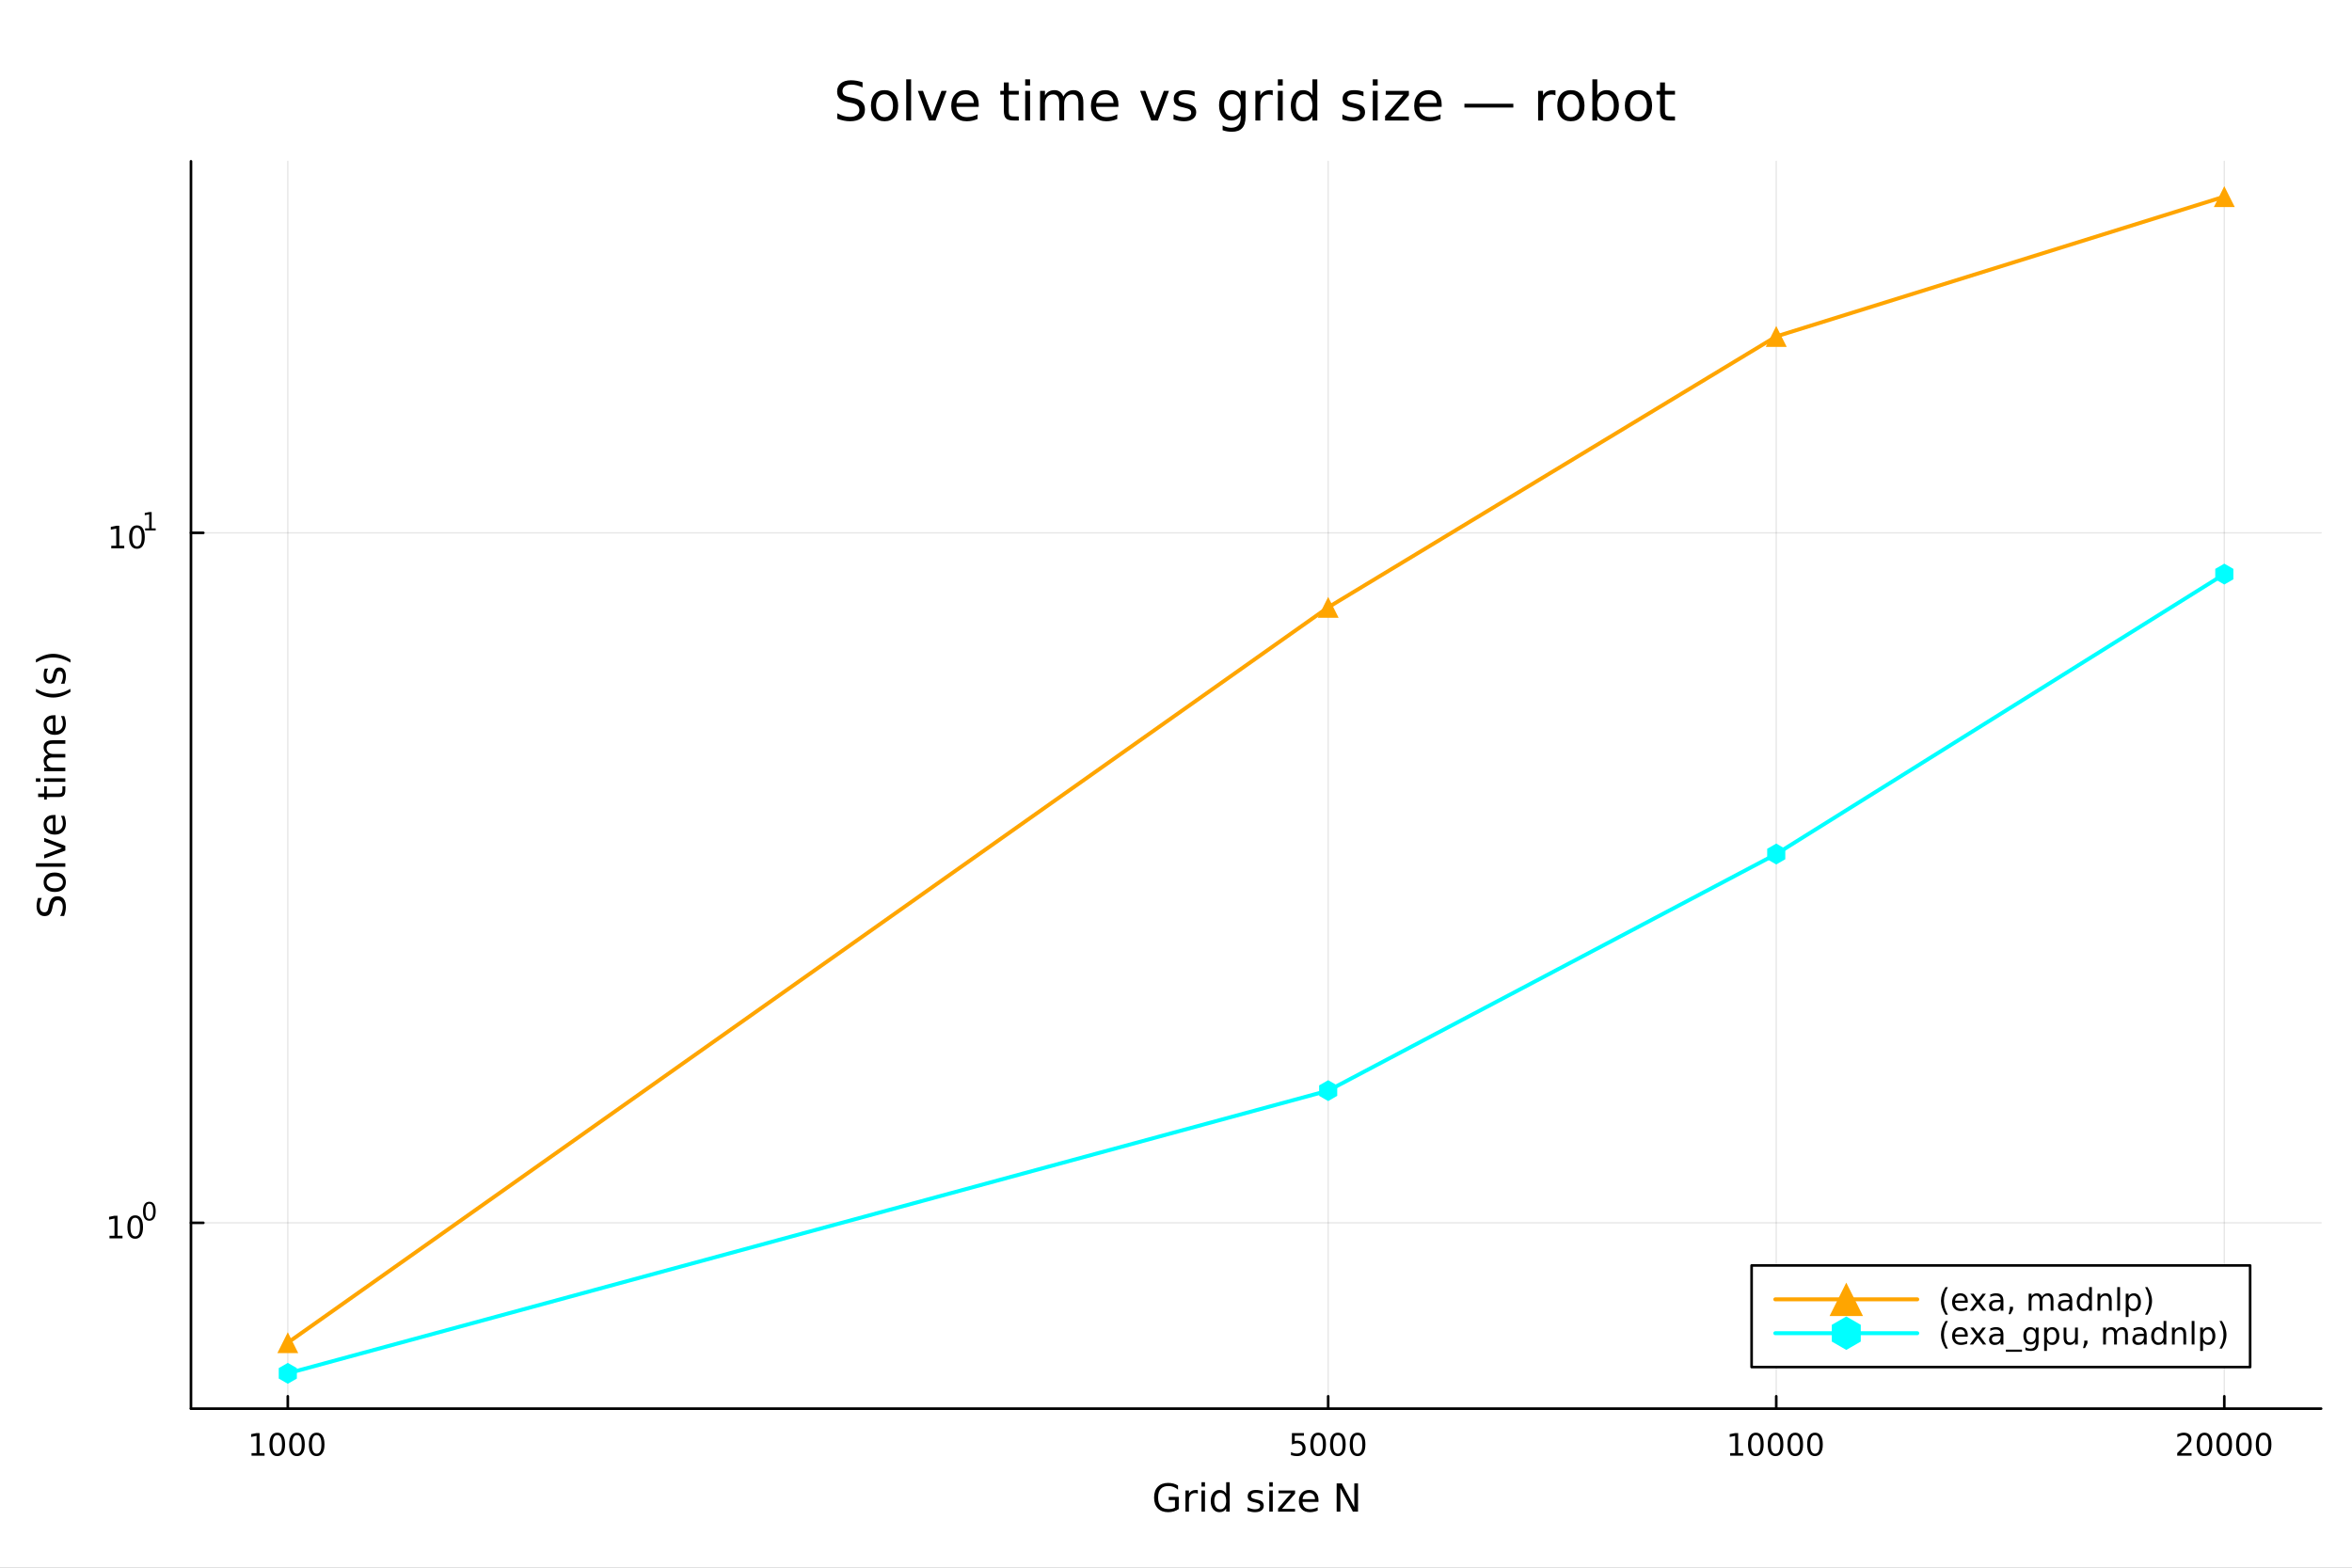 <?xml version="1.0" encoding="utf-8"?>
<svg xmlns="http://www.w3.org/2000/svg" xmlns:xlink="http://www.w3.org/1999/xlink" width="900" height="600" viewBox="0 0 3600 2400">
<rect x="0" y="0" width="3600" height="2400" fill="#808080" stroke="none"/>
<defs>
  <clipPath id="clip600">
    <rect x="0" y="0" width="3600" height="2400"/>
  </clipPath>
</defs>
<path clip-path="url(#clip600)" d="M0 2400 L3600 2400 L3600 0 L0 0  Z" fill="#ffffff" fill-rule="evenodd" fill-opacity="1"/>
<defs>
  <clipPath id="clip601">
    <rect x="322" y="246" width="3232" height="1911"/>
  </clipPath>
</defs>
<path clip-path="url(#clip600)" d="M292.309 2156.51 L3552.76 2156.51 L3552.76 246.944 L292.309 246.944  Z" fill="#ffffff" fill-rule="evenodd" fill-opacity="1"/>
<defs>
  <clipPath id="clip602">
    <rect x="292" y="246" width="3261" height="1911"/>
  </clipPath>
</defs>
<polyline clip-path="url(#clip602)" style="stroke:#000000; stroke-linecap:round; stroke-linejoin:round; stroke-width:2; stroke-opacity:0.1; fill:none" points="440.511,2156.51 440.511,246.944 "/>
<polyline clip-path="url(#clip602)" style="stroke:#000000; stroke-linecap:round; stroke-linejoin:round; stroke-width:2; stroke-opacity:0.1; fill:none" points="2032.92,2156.51 2032.92,246.944 "/>
<polyline clip-path="url(#clip602)" style="stroke:#000000; stroke-linecap:round; stroke-linejoin:round; stroke-width:2; stroke-opacity:0.1; fill:none" points="2718.74,2156.51 2718.74,246.944 "/>
<polyline clip-path="url(#clip602)" style="stroke:#000000; stroke-linecap:round; stroke-linejoin:round; stroke-width:2; stroke-opacity:0.1; fill:none" points="3404.55,2156.51 3404.55,246.944 "/>
<polyline clip-path="url(#clip602)" style="stroke:#000000; stroke-linecap:round; stroke-linejoin:round; stroke-width:2; stroke-opacity:0.1; fill:none" points="292.309,1872.04 3552.76,1872.04 "/>
<polyline clip-path="url(#clip602)" style="stroke:#000000; stroke-linecap:round; stroke-linejoin:round; stroke-width:2; stroke-opacity:0.1; fill:none" points="292.309,815.734 3552.76,815.734 "/>
<polyline clip-path="url(#clip600)" style="stroke:#000000; stroke-linecap:round; stroke-linejoin:round; stroke-width:4; stroke-opacity:1; fill:none" points="292.309,2156.51 3552.76,2156.51 "/>
<polyline clip-path="url(#clip600)" style="stroke:#000000; stroke-linecap:round; stroke-linejoin:round; stroke-width:4; stroke-opacity:1; fill:none" points="440.511,2156.51 440.511,2137.61 "/>
<polyline clip-path="url(#clip600)" style="stroke:#000000; stroke-linecap:round; stroke-linejoin:round; stroke-width:4; stroke-opacity:1; fill:none" points="2032.92,2156.51 2032.92,2137.61 "/>
<polyline clip-path="url(#clip600)" style="stroke:#000000; stroke-linecap:round; stroke-linejoin:round; stroke-width:4; stroke-opacity:1; fill:none" points="2718.74,2156.51 2718.74,2137.61 "/>
<polyline clip-path="url(#clip600)" style="stroke:#000000; stroke-linecap:round; stroke-linejoin:round; stroke-width:4; stroke-opacity:1; fill:none" points="3404.55,2156.51 3404.55,2137.61 "/>
<path clip-path="url(#clip600)" d="M385.037 2224.57 L392.676 2224.57 L392.676 2198.21 L384.366 2199.87 L384.366 2195.61 L392.63 2193.95 L397.306 2193.95 L397.306 2224.57 L404.944 2224.57 L404.944 2228.51 L385.037 2228.51 L385.037 2224.57 Z" fill="#000000" fill-rule="nonzero" fill-opacity="1" /><path clip-path="url(#clip600)" d="M424.389 2197.03 Q420.778 2197.03 418.949 2200.59 Q417.143 2204.13 417.143 2211.26 Q417.143 2218.37 418.949 2221.93 Q420.778 2225.48 424.389 2225.48 Q428.023 2225.48 429.829 2221.93 Q431.657 2218.37 431.657 2211.26 Q431.657 2204.13 429.829 2200.59 Q428.023 2197.03 424.389 2197.03 M424.389 2193.32 Q430.199 2193.32 433.254 2197.93 Q436.333 2202.51 436.333 2211.26 Q436.333 2219.99 433.254 2224.6 Q430.199 2229.18 424.389 2229.18 Q418.579 2229.18 415.5 2224.6 Q412.444 2219.99 412.444 2211.26 Q412.444 2202.51 415.5 2197.93 Q418.579 2193.32 424.389 2193.32 Z" fill="#000000" fill-rule="nonzero" fill-opacity="1" /><path clip-path="url(#clip600)" d="M454.551 2197.03 Q450.94 2197.03 449.111 2200.59 Q447.305 2204.13 447.305 2211.26 Q447.305 2218.37 449.111 2221.93 Q450.94 2225.48 454.551 2225.48 Q458.185 2225.48 459.99 2221.93 Q461.819 2218.37 461.819 2211.26 Q461.819 2204.13 459.99 2200.59 Q458.185 2197.03 454.551 2197.03 M454.551 2193.32 Q460.361 2193.32 463.416 2197.93 Q466.495 2202.51 466.495 2211.26 Q466.495 2219.99 463.416 2224.6 Q460.361 2229.18 454.551 2229.18 Q448.74 2229.18 445.662 2224.6 Q442.606 2219.99 442.606 2211.26 Q442.606 2202.51 445.662 2197.93 Q448.74 2193.32 454.551 2193.32 Z" fill="#000000" fill-rule="nonzero" fill-opacity="1" /><path clip-path="url(#clip600)" d="M484.712 2197.03 Q481.101 2197.03 479.273 2200.59 Q477.467 2204.13 477.467 2211.26 Q477.467 2218.37 479.273 2221.93 Q481.101 2225.48 484.712 2225.48 Q488.347 2225.48 490.152 2221.93 Q491.981 2218.37 491.981 2211.26 Q491.981 2204.13 490.152 2200.59 Q488.347 2197.03 484.712 2197.03 M484.712 2193.32 Q490.523 2193.32 493.578 2197.93 Q496.657 2202.51 496.657 2211.26 Q496.657 2219.99 493.578 2224.6 Q490.523 2229.18 484.712 2229.18 Q478.902 2229.18 475.824 2224.6 Q472.768 2219.99 472.768 2211.26 Q472.768 2202.51 475.824 2197.93 Q478.902 2193.32 484.712 2193.32 Z" fill="#000000" fill-rule="nonzero" fill-opacity="1" /><path clip-path="url(#clip600)" d="M1977.46 2193.95 L1995.82 2193.95 L1995.82 2197.88 L1981.74 2197.88 L1981.74 2206.36 Q1982.76 2206.01 1983.78 2205.85 Q1984.8 2205.66 1985.82 2205.66 Q1991.6 2205.66 1994.98 2208.83 Q1998.36 2212 1998.36 2217.42 Q1998.36 2223 1994.89 2226.1 Q1991.42 2229.18 1985.1 2229.18 Q1982.92 2229.18 1980.66 2228.81 Q1978.41 2228.44 1976 2227.7 L1976 2223 Q1978.09 2224.13 1980.31 2224.69 Q1982.53 2225.24 1985.01 2225.24 Q1989.01 2225.24 1991.35 2223.14 Q1993.69 2221.03 1993.69 2217.42 Q1993.69 2213.81 1991.35 2211.7 Q1989.01 2209.6 1985.01 2209.6 Q1983.13 2209.6 1981.26 2210.01 Q1979.41 2210.43 1977.46 2211.31 L1977.46 2193.95 Z" fill="#000000" fill-rule="nonzero" fill-opacity="1" /><path clip-path="url(#clip600)" d="M2017.58 2197.03 Q2013.97 2197.03 2012.14 2200.59 Q2010.33 2204.13 2010.33 2211.26 Q2010.33 2218.37 2012.14 2221.93 Q2013.97 2225.48 2017.58 2225.48 Q2021.21 2225.48 2023.02 2221.93 Q2024.85 2218.37 2024.85 2211.26 Q2024.85 2204.13 2023.02 2200.59 Q2021.21 2197.03 2017.58 2197.03 M2017.58 2193.32 Q2023.39 2193.32 2026.44 2197.93 Q2029.52 2202.51 2029.52 2211.26 Q2029.52 2219.99 2026.44 2224.6 Q2023.39 2229.18 2017.58 2229.18 Q2011.77 2229.18 2008.69 2224.6 Q2005.63 2219.99 2005.63 2211.26 Q2005.63 2202.51 2008.69 2197.93 Q2011.77 2193.32 2017.58 2193.32 Z" fill="#000000" fill-rule="nonzero" fill-opacity="1" /><path clip-path="url(#clip600)" d="M2047.74 2197.03 Q2044.13 2197.03 2042.3 2200.59 Q2040.49 2204.13 2040.49 2211.26 Q2040.49 2218.37 2042.3 2221.93 Q2044.13 2225.48 2047.74 2225.48 Q2051.37 2225.48 2053.18 2221.93 Q2055.01 2218.37 2055.01 2211.26 Q2055.01 2204.13 2053.18 2200.59 Q2051.37 2197.03 2047.74 2197.03 M2047.74 2193.32 Q2053.55 2193.32 2056.6 2197.93 Q2059.68 2202.51 2059.68 2211.26 Q2059.68 2219.99 2056.6 2224.6 Q2053.55 2229.18 2047.74 2229.18 Q2041.93 2229.18 2038.85 2224.6 Q2035.79 2219.99 2035.79 2211.26 Q2035.79 2202.51 2038.85 2197.93 Q2041.93 2193.32 2047.74 2193.32 Z" fill="#000000" fill-rule="nonzero" fill-opacity="1" /><path clip-path="url(#clip600)" d="M2077.9 2197.03 Q2074.29 2197.03 2072.46 2200.59 Q2070.66 2204.13 2070.66 2211.26 Q2070.66 2218.37 2072.46 2221.93 Q2074.29 2225.48 2077.9 2225.48 Q2081.53 2225.48 2083.34 2221.93 Q2085.17 2218.37 2085.17 2211.26 Q2085.17 2204.13 2083.34 2200.59 Q2081.53 2197.03 2077.9 2197.03 M2077.9 2193.32 Q2083.71 2193.32 2086.77 2197.93 Q2089.85 2202.51 2089.85 2211.26 Q2089.85 2219.99 2086.77 2224.6 Q2083.71 2229.18 2077.9 2229.18 Q2072.09 2229.18 2069.01 2224.6 Q2065.96 2219.99 2065.96 2211.26 Q2065.96 2202.51 2069.01 2197.93 Q2072.09 2193.32 2077.9 2193.32 Z" fill="#000000" fill-rule="nonzero" fill-opacity="1" /><path clip-path="url(#clip600)" d="M2648.18 2224.57 L2655.82 2224.57 L2655.82 2198.21 L2647.51 2199.87 L2647.51 2195.61 L2655.78 2193.95 L2660.45 2193.95 L2660.45 2224.57 L2668.09 2224.57 L2668.09 2228.51 L2648.18 2228.51 L2648.18 2224.57 Z" fill="#000000" fill-rule="nonzero" fill-opacity="1" /><path clip-path="url(#clip600)" d="M2687.54 2197.03 Q2683.92 2197.03 2682.1 2200.59 Q2680.29 2204.13 2680.29 2211.26 Q2680.29 2218.37 2682.1 2221.93 Q2683.92 2225.48 2687.54 2225.48 Q2691.17 2225.48 2692.98 2221.93 Q2694.8 2218.37 2694.8 2211.26 Q2694.8 2204.13 2692.98 2200.59 Q2691.17 2197.03 2687.54 2197.03 M2687.54 2193.32 Q2693.35 2193.32 2696.4 2197.93 Q2699.48 2202.51 2699.48 2211.26 Q2699.48 2219.99 2696.4 2224.6 Q2693.35 2229.18 2687.54 2229.18 Q2681.73 2229.18 2678.65 2224.6 Q2675.59 2219.99 2675.59 2211.26 Q2675.59 2202.51 2678.65 2197.93 Q2681.73 2193.32 2687.54 2193.32 Z" fill="#000000" fill-rule="nonzero" fill-opacity="1" /><path clip-path="url(#clip600)" d="M2717.7 2197.03 Q2714.09 2197.03 2712.26 2200.59 Q2710.45 2204.13 2710.45 2211.26 Q2710.45 2218.37 2712.26 2221.93 Q2714.09 2225.48 2717.7 2225.48 Q2721.33 2225.48 2723.14 2221.93 Q2724.97 2218.37 2724.97 2211.26 Q2724.97 2204.13 2723.14 2200.59 Q2721.33 2197.03 2717.7 2197.03 M2717.7 2193.32 Q2723.51 2193.32 2726.56 2197.93 Q2729.64 2202.51 2729.64 2211.26 Q2729.64 2219.99 2726.56 2224.6 Q2723.51 2229.18 2717.7 2229.18 Q2711.89 2229.18 2708.81 2224.6 Q2705.75 2219.99 2705.75 2211.26 Q2705.75 2202.51 2708.81 2197.93 Q2711.89 2193.32 2717.7 2193.32 Z" fill="#000000" fill-rule="nonzero" fill-opacity="1" /><path clip-path="url(#clip600)" d="M2747.86 2197.03 Q2744.25 2197.03 2742.42 2200.59 Q2740.61 2204.13 2740.61 2211.26 Q2740.61 2218.37 2742.42 2221.93 Q2744.25 2225.48 2747.86 2225.48 Q2751.49 2225.48 2753.3 2221.93 Q2755.13 2218.37 2755.13 2211.26 Q2755.13 2204.13 2753.3 2200.59 Q2751.49 2197.03 2747.86 2197.03 M2747.86 2193.32 Q2753.67 2193.32 2756.72 2197.93 Q2759.8 2202.51 2759.8 2211.26 Q2759.8 2219.99 2756.72 2224.6 Q2753.67 2229.18 2747.86 2229.18 Q2742.05 2229.18 2738.97 2224.6 Q2735.91 2219.99 2735.91 2211.26 Q2735.91 2202.51 2738.97 2197.93 Q2742.05 2193.32 2747.86 2193.32 Z" fill="#000000" fill-rule="nonzero" fill-opacity="1" /><path clip-path="url(#clip600)" d="M2778.02 2197.03 Q2774.41 2197.03 2772.58 2200.59 Q2770.78 2204.13 2770.78 2211.26 Q2770.78 2218.37 2772.58 2221.93 Q2774.41 2225.48 2778.02 2225.48 Q2781.66 2225.48 2783.46 2221.93 Q2785.29 2218.37 2785.29 2211.26 Q2785.29 2204.13 2783.46 2200.59 Q2781.66 2197.03 2778.02 2197.03 M2778.02 2193.32 Q2783.83 2193.32 2786.89 2197.93 Q2789.97 2202.51 2789.97 2211.26 Q2789.97 2219.99 2786.89 2224.6 Q2783.83 2229.18 2778.02 2229.18 Q2772.21 2229.18 2769.13 2224.6 Q2766.08 2219.99 2766.08 2211.26 Q2766.08 2202.51 2769.13 2197.93 Q2772.21 2193.32 2778.02 2193.32 Z" fill="#000000" fill-rule="nonzero" fill-opacity="1" /><path clip-path="url(#clip600)" d="M3338.08 2224.57 L3354.4 2224.57 L3354.4 2228.51 L3332.46 2228.51 L3332.46 2224.57 Q3335.12 2221.82 3339.7 2217.19 Q3344.31 2212.54 3345.49 2211.19 Q3347.74 2208.67 3348.62 2206.93 Q3349.52 2205.17 3349.52 2203.48 Q3349.52 2200.73 3347.57 2198.99 Q3345.65 2197.26 3342.55 2197.26 Q3340.35 2197.26 3337.9 2198.02 Q3335.47 2198.79 3332.69 2200.34 L3332.69 2195.61 Q3335.51 2194.48 3337.97 2193.9 Q3340.42 2193.32 3342.46 2193.32 Q3347.83 2193.32 3351.02 2196.01 Q3354.22 2198.69 3354.22 2203.18 Q3354.22 2205.31 3353.41 2207.23 Q3352.62 2209.13 3350.51 2211.73 Q3349.94 2212.4 3346.83 2215.61 Q3343.73 2218.81 3338.08 2224.57 Z" fill="#000000" fill-rule="nonzero" fill-opacity="1" /><path clip-path="url(#clip600)" d="M3374.22 2197.03 Q3370.61 2197.03 3368.78 2200.59 Q3366.97 2204.13 3366.97 2211.26 Q3366.97 2218.37 3368.78 2221.93 Q3370.61 2225.48 3374.22 2225.48 Q3377.85 2225.48 3379.66 2221.93 Q3381.49 2218.37 3381.49 2211.26 Q3381.49 2204.13 3379.66 2200.59 Q3377.85 2197.03 3374.22 2197.03 M3374.22 2193.32 Q3380.03 2193.32 3383.08 2197.93 Q3386.16 2202.51 3386.16 2211.26 Q3386.16 2219.99 3383.08 2224.6 Q3380.03 2229.18 3374.22 2229.18 Q3368.41 2229.18 3365.33 2224.6 Q3362.27 2219.99 3362.27 2211.26 Q3362.27 2202.51 3365.33 2197.93 Q3368.41 2193.32 3374.22 2193.32 Z" fill="#000000" fill-rule="nonzero" fill-opacity="1" /><path clip-path="url(#clip600)" d="M3404.38 2197.03 Q3400.77 2197.03 3398.94 2200.59 Q3397.13 2204.13 3397.13 2211.26 Q3397.13 2218.37 3398.94 2221.93 Q3400.77 2225.48 3404.38 2225.48 Q3408.01 2225.48 3409.82 2221.93 Q3411.65 2218.37 3411.65 2211.26 Q3411.65 2204.13 3409.82 2200.59 Q3408.01 2197.03 3404.38 2197.03 M3404.38 2193.32 Q3410.19 2193.32 3413.25 2197.93 Q3416.32 2202.51 3416.32 2211.26 Q3416.32 2219.99 3413.25 2224.6 Q3410.19 2229.18 3404.38 2229.18 Q3398.57 2229.18 3395.49 2224.6 Q3392.44 2219.99 3392.44 2211.26 Q3392.44 2202.51 3395.49 2197.93 Q3398.57 2193.32 3404.38 2193.32 Z" fill="#000000" fill-rule="nonzero" fill-opacity="1" /><path clip-path="url(#clip600)" d="M3434.54 2197.03 Q3430.93 2197.03 3429.1 2200.59 Q3427.3 2204.13 3427.3 2211.26 Q3427.3 2218.37 3429.1 2221.93 Q3430.93 2225.48 3434.54 2225.48 Q3438.18 2225.48 3439.98 2221.93 Q3441.81 2218.37 3441.81 2211.26 Q3441.81 2204.13 3439.98 2200.59 Q3438.18 2197.03 3434.54 2197.03 M3434.54 2193.32 Q3440.35 2193.32 3443.41 2197.93 Q3446.49 2202.51 3446.49 2211.26 Q3446.49 2219.99 3443.41 2224.6 Q3440.35 2229.18 3434.54 2229.18 Q3428.73 2229.18 3425.65 2224.6 Q3422.6 2219.99 3422.6 2211.26 Q3422.6 2202.51 3425.65 2197.93 Q3428.73 2193.32 3434.54 2193.32 Z" fill="#000000" fill-rule="nonzero" fill-opacity="1" /><path clip-path="url(#clip600)" d="M3464.7 2197.03 Q3461.09 2197.03 3459.26 2200.59 Q3457.46 2204.13 3457.46 2211.26 Q3457.46 2218.37 3459.26 2221.93 Q3461.09 2225.48 3464.7 2225.48 Q3468.34 2225.48 3470.14 2221.93 Q3471.97 2218.37 3471.97 2211.26 Q3471.97 2204.13 3470.14 2200.59 Q3468.34 2197.03 3464.7 2197.03 M3464.7 2193.32 Q3470.51 2193.32 3473.57 2197.93 Q3476.65 2202.51 3476.65 2211.26 Q3476.65 2219.99 3473.57 2224.6 Q3470.51 2229.18 3464.7 2229.18 Q3458.89 2229.18 3455.82 2224.6 Q3452.76 2219.99 3452.76 2211.26 Q3452.76 2202.51 3455.82 2197.93 Q3458.89 2193.32 3464.7 2193.32 Z" fill="#000000" fill-rule="nonzero" fill-opacity="1" /><path clip-path="url(#clip600)" d="M1798.42 2308.02 L1798.42 2296.42 L1788.87 2296.42 L1788.87 2291.62 L1804.2 2291.62 L1804.2 2310.17 Q1800.82 2312.57 1796.74 2313.81 Q1792.66 2315.03 1788.03 2315.03 Q1777.9 2315.03 1772.17 2309.12 Q1766.47 2303.19 1766.47 2292.63 Q1766.47 2282.04 1772.17 2276.14 Q1777.9 2270.21 1788.03 2270.21 Q1792.25 2270.21 1796.04 2271.25 Q1799.86 2272.29 1803.07 2274.32 L1803.07 2280.54 Q1799.83 2277.79 1796.19 2276.4 Q1792.54 2275.01 1788.52 2275.01 Q1780.59 2275.01 1776.6 2279.44 Q1772.63 2283.86 1772.63 2292.63 Q1772.63 2301.37 1776.6 2305.8 Q1780.59 2310.22 1788.52 2310.22 Q1791.62 2310.22 1794.05 2309.7 Q1796.48 2309.15 1798.42 2308.02 Z" fill="#000000" fill-rule="nonzero" fill-opacity="1" /><path clip-path="url(#clip600)" d="M1833.43 2286.76 Q1832.53 2286.24 1831.46 2286 Q1830.42 2285.74 1829.14 2285.74 Q1824.63 2285.74 1822.2 2288.7 Q1819.8 2291.62 1819.8 2297.12 L1819.8 2314.19 L1814.45 2314.19 L1814.45 2281.78 L1819.8 2281.78 L1819.8 2286.82 Q1821.48 2283.86 1824.17 2282.45 Q1826.86 2281 1830.71 2281 Q1831.26 2281 1831.92 2281.09 Q1832.59 2281.14 1833.4 2281.29 L1833.43 2286.76 Z" fill="#000000" fill-rule="nonzero" fill-opacity="1" /><path clip-path="url(#clip600)" d="M1839.01 2281.78 L1844.34 2281.78 L1844.34 2314.19 L1839.01 2314.19 L1839.01 2281.78 M1839.01 2269.16 L1844.34 2269.16 L1844.34 2275.91 L1839.01 2275.91 L1839.01 2269.16 Z" fill="#000000" fill-rule="nonzero" fill-opacity="1" /><path clip-path="url(#clip600)" d="M1876.8 2286.7 L1876.8 2269.16 L1882.12 2269.16 L1882.12 2314.19 L1876.8 2314.19 L1876.8 2309.33 Q1875.12 2312.22 1872.55 2313.64 Q1870 2315.03 1866.41 2315.03 Q1860.54 2315.03 1856.84 2310.34 Q1853.16 2305.65 1853.16 2298.01 Q1853.16 2290.37 1856.84 2285.69 Q1860.54 2281 1866.41 2281 Q1870 2281 1872.55 2282.42 Q1875.12 2283.81 1876.8 2286.7 M1858.66 2298.01 Q1858.66 2303.89 1861.06 2307.24 Q1863.49 2310.57 1867.72 2310.57 Q1871.94 2310.57 1874.37 2307.24 Q1876.8 2303.89 1876.8 2298.01 Q1876.8 2292.14 1874.37 2288.81 Q1871.94 2285.46 1867.72 2285.46 Q1863.49 2285.46 1861.06 2288.81 Q1858.66 2292.14 1858.66 2298.01 Z" fill="#000000" fill-rule="nonzero" fill-opacity="1" /><path clip-path="url(#clip600)" d="M1932.59 2282.74 L1932.59 2287.77 Q1930.33 2286.61 1927.9 2286.03 Q1925.47 2285.46 1922.87 2285.46 Q1918.9 2285.46 1916.9 2286.67 Q1914.94 2287.89 1914.94 2290.32 Q1914.94 2292.17 1916.35 2293.24 Q1917.77 2294.28 1922.06 2295.24 L1923.88 2295.64 Q1929.55 2296.86 1931.92 2299.08 Q1934.32 2301.28 1934.32 2305.25 Q1934.32 2309.76 1930.74 2312.39 Q1927.18 2315.03 1920.93 2315.03 Q1918.32 2315.03 1915.49 2314.51 Q1912.68 2314.01 1909.56 2313 L1909.56 2307.5 Q1912.51 2309.04 1915.37 2309.82 Q1918.24 2310.57 1921.04 2310.57 Q1924.8 2310.57 1926.83 2309.3 Q1928.85 2308 1928.85 2305.65 Q1928.85 2303.48 1927.38 2302.32 Q1925.93 2301.17 1920.98 2300.1 L1919.13 2299.66 Q1914.18 2298.62 1911.99 2296.48 Q1909.79 2294.31 1909.79 2290.55 Q1909.79 2285.98 1913.03 2283.49 Q1916.27 2281 1922.23 2281 Q1925.18 2281 1927.78 2281.43 Q1930.39 2281.87 1932.59 2282.74 Z" fill="#000000" fill-rule="nonzero" fill-opacity="1" /><path clip-path="url(#clip600)" d="M1942.8 2281.78 L1948.13 2281.78 L1948.13 2314.19 L1942.8 2314.19 L1942.8 2281.78 M1942.8 2269.16 L1948.13 2269.16 L1948.13 2275.91 L1942.8 2275.91 L1942.8 2269.16 Z" fill="#000000" fill-rule="nonzero" fill-opacity="1" /><path clip-path="url(#clip600)" d="M1956.95 2281.78 L1982.24 2281.78 L1982.24 2286.64 L1962.22 2309.93 L1982.24 2309.93 L1982.24 2314.19 L1956.23 2314.19 L1956.23 2309.33 L1976.25 2286.03 L1956.95 2286.03 L1956.95 2281.78 Z" fill="#000000" fill-rule="nonzero" fill-opacity="1" /><path clip-path="url(#clip600)" d="M2018.09 2296.65 L2018.09 2299.26 L1993.61 2299.26 Q1993.96 2304.75 1996.91 2307.65 Q1999.89 2310.51 2005.19 2310.51 Q2008.25 2310.51 2011.12 2309.76 Q2014.01 2309.01 2016.85 2307.5 L2016.85 2312.54 Q2013.98 2313.75 2010.97 2314.39 Q2007.96 2315.03 2004.87 2315.03 Q1997.11 2315.03 1992.57 2310.51 Q1988.06 2306 1988.06 2298.3 Q1988.06 2290.35 1992.34 2285.69 Q1996.65 2281 2003.94 2281 Q2010.48 2281 2014.27 2285.22 Q2018.09 2289.42 2018.09 2296.65 M2012.77 2295.09 Q2012.71 2290.72 2010.31 2288.12 Q2007.93 2285.51 2004 2285.51 Q1999.54 2285.51 1996.85 2288.03 Q1994.19 2290.55 1993.79 2295.12 L2012.77 2295.09 Z" fill="#000000" fill-rule="nonzero" fill-opacity="1" /><path clip-path="url(#clip600)" d="M2045.9 2270.99 L2053.77 2270.99 L2072.92 2307.13 L2072.92 2270.99 L2078.59 2270.99 L2078.59 2314.19 L2070.72 2314.19 L2051.57 2278.05 L2051.57 2314.19 L2045.9 2314.19 L2045.9 2270.99 Z" fill="#000000" fill-rule="nonzero" fill-opacity="1" /><polyline clip-path="url(#clip600)" style="stroke:#000000; stroke-linecap:round; stroke-linejoin:round; stroke-width:4; stroke-opacity:1; fill:none" points="292.309,2156.51 292.309,246.944 "/>
<polyline clip-path="url(#clip600)" style="stroke:#000000; stroke-linecap:round; stroke-linejoin:round; stroke-width:4; stroke-opacity:1; fill:none" points="292.309,1872.04 311.207,1872.04 "/>
<polyline clip-path="url(#clip600)" style="stroke:#000000; stroke-linecap:round; stroke-linejoin:round; stroke-width:4; stroke-opacity:1; fill:none" points="292.309,815.734 311.207,815.734 "/>
<path clip-path="url(#clip600)" d="M167.604 1891.83 L175.242 1891.83 L175.242 1865.47 L166.932 1867.14 L166.932 1862.88 L175.196 1861.21 L179.872 1861.21 L179.872 1891.83 L187.511 1891.83 L187.511 1895.77 L167.604 1895.77 L167.604 1891.83 Z" fill="#000000" fill-rule="nonzero" fill-opacity="1" /><path clip-path="url(#clip600)" d="M206.955 1864.29 Q203.344 1864.29 201.515 1867.85 Q199.71 1871.39 199.71 1878.52 Q199.71 1885.63 201.515 1889.2 Q203.344 1892.74 206.955 1892.74 Q210.589 1892.74 212.395 1889.2 Q214.224 1885.63 214.224 1878.52 Q214.224 1871.39 212.395 1867.85 Q210.589 1864.29 206.955 1864.29 M206.955 1860.58 Q212.765 1860.58 215.821 1865.19 Q218.9 1869.77 218.9 1878.52 Q218.9 1887.25 215.821 1891.86 Q212.765 1896.44 206.955 1896.44 Q201.145 1896.44 198.066 1891.86 Q195.011 1887.25 195.011 1878.52 Q195.011 1869.77 198.066 1865.19 Q201.145 1860.58 206.955 1860.58 Z" fill="#000000" fill-rule="nonzero" fill-opacity="1" /><path clip-path="url(#clip600)" d="M228.604 1842.78 Q225.67 1842.78 224.185 1845.68 Q222.718 1848.55 222.718 1854.35 Q222.718 1860.12 224.185 1863.02 Q225.67 1865.9 228.604 1865.9 Q231.557 1865.9 233.024 1863.02 Q234.51 1860.12 234.51 1854.35 Q234.51 1848.55 233.024 1845.68 Q231.557 1842.78 228.604 1842.78 M228.604 1839.77 Q233.325 1839.77 235.808 1843.51 Q238.309 1847.24 238.309 1854.35 Q238.309 1861.44 235.808 1865.18 Q233.325 1868.9 228.604 1868.9 Q223.884 1868.9 221.382 1865.18 Q218.9 1861.44 218.9 1854.35 Q218.9 1847.24 221.382 1843.51 Q223.884 1839.77 228.604 1839.77 Z" fill="#000000" fill-rule="nonzero" fill-opacity="1" /><path clip-path="url(#clip600)" d="M170.293 835.527 L177.932 835.527 L177.932 809.161 L169.622 810.828 L169.622 806.569 L177.886 804.902 L182.562 804.902 L182.562 835.527 L190.2 835.527 L190.2 839.462 L170.293 839.462 L170.293 835.527 Z" fill="#000000" fill-rule="nonzero" fill-opacity="1" /><path clip-path="url(#clip600)" d="M209.645 807.981 Q206.034 807.981 204.205 811.545 Q202.399 815.087 202.399 822.217 Q202.399 829.323 204.205 832.888 Q206.034 836.43 209.645 836.43 Q213.279 836.43 215.085 832.888 Q216.913 829.323 216.913 822.217 Q216.913 815.087 215.085 811.545 Q213.279 807.981 209.645 807.981 M209.645 804.277 Q215.455 804.277 218.51 808.883 Q221.589 813.467 221.589 822.217 Q221.589 830.944 218.51 835.55 Q215.455 840.133 209.645 840.133 Q203.835 840.133 200.756 835.55 Q197.7 830.944 197.7 822.217 Q197.7 813.467 200.756 808.883 Q203.835 804.277 209.645 804.277 Z" fill="#000000" fill-rule="nonzero" fill-opacity="1" /><path clip-path="url(#clip600)" d="M222.135 808.854 L228.341 808.854 L228.341 787.432 L221.589 788.786 L221.589 785.326 L228.303 783.972 L232.103 783.972 L232.103 808.854 L238.309 808.854 L238.309 812.052 L222.135 812.052 L222.135 808.854 Z" fill="#000000" fill-rule="nonzero" fill-opacity="1" /><path clip-path="url(#clip600)" d="M58.19 1374.69 L63.89 1374.69 Q62.299 1378.01 61.518 1380.96 Q60.736 1383.92 60.736 1386.66 Q60.736 1391.44 62.588 1394.04 Q64.44 1396.62 67.854 1396.62 Q70.719 1396.62 72.195 1394.91 Q73.641 1393.17 74.538 1388.37 L75.262 1384.84 Q76.506 1378.3 79.66 1375.21 Q82.785 1372.08 88.051 1372.08 Q94.33 1372.08 97.571 1376.31 Q100.811 1380.5 100.811 1388.63 Q100.811 1391.7 100.117 1395.17 Q99.422 1398.61 98.063 1402.32 L92.044 1402.32 Q94.041 1398.76 95.053 1395.34 Q96.066 1391.93 96.066 1388.63 Q96.066 1383.63 94.099 1380.91 Q92.131 1378.19 88.485 1378.19 Q85.302 1378.19 83.508 1380.15 Q81.714 1382.09 80.817 1386.55 L80.123 1390.11 Q78.821 1396.65 76.043 1399.57 Q73.265 1402.49 68.317 1402.49 Q62.588 1402.49 59.29 1398.47 Q55.991 1394.42 55.991 1387.33 Q55.991 1384.29 56.541 1381.14 Q57.091 1377.98 58.19 1374.69 Z" fill="#000000" fill-rule="nonzero" fill-opacity="1" /><path clip-path="url(#clip600)" d="M71.298 1350.64 Q71.298 1354.92 74.654 1357.41 Q77.982 1359.9 83.798 1359.9 Q89.614 1359.9 92.97 1357.44 Q96.297 1354.95 96.297 1350.64 Q96.297 1346.39 92.941 1343.9 Q89.585 1341.41 83.798 1341.41 Q78.04 1341.41 74.683 1343.9 Q71.298 1346.39 71.298 1350.64 M66.784 1350.64 Q66.784 1343.7 71.298 1339.73 Q75.811 1335.77 83.798 1335.77 Q91.755 1335.77 96.297 1339.73 Q100.811 1343.7 100.811 1350.64 Q100.811 1357.61 96.297 1361.58 Q91.755 1365.51 83.798 1365.51 Q75.811 1365.51 71.298 1361.58 Q66.784 1357.61 66.784 1350.64 Z" fill="#000000" fill-rule="nonzero" fill-opacity="1" /><path clip-path="url(#clip600)" d="M54.949 1326.94 L54.949 1321.62 L99.972 1321.62 L99.972 1326.94 L54.949 1326.94 Z" fill="#000000" fill-rule="nonzero" fill-opacity="1" /><path clip-path="url(#clip600)" d="M67.565 1314.3 L67.565 1308.66 L94.764 1298.53 L67.565 1288.4 L67.565 1282.76 L99.972 1294.91 L99.972 1302.15 L67.565 1314.3 Z" fill="#000000" fill-rule="nonzero" fill-opacity="1" /><path clip-path="url(#clip600)" d="M82.438 1247.69 L85.042 1247.69 L85.042 1272.17 Q90.54 1271.82 93.433 1268.87 Q96.297 1265.89 96.297 1260.59 Q96.297 1257.53 95.545 1254.66 Q94.793 1251.77 93.288 1248.93 L98.323 1248.93 Q99.538 1251.8 100.175 1254.81 Q100.811 1257.82 100.811 1260.91 Q100.811 1268.67 96.297 1273.21 Q91.784 1277.72 84.087 1277.72 Q76.13 1277.72 71.471 1273.44 Q66.784 1269.13 66.784 1261.84 Q66.784 1255.3 71.008 1251.51 Q75.204 1247.69 82.438 1247.69 M80.875 1253.01 Q76.506 1253.07 73.902 1255.47 Q71.298 1257.85 71.298 1261.78 Q71.298 1266.24 73.815 1268.93 Q76.332 1271.59 80.904 1271.99 L80.875 1253.01 Z" fill="#000000" fill-rule="nonzero" fill-opacity="1" /><path clip-path="url(#clip600)" d="M58.364 1214.85 L67.565 1214.85 L67.565 1203.88 L71.703 1203.88 L71.703 1214.85 L89.295 1214.85 Q93.259 1214.85 94.388 1213.78 Q95.516 1212.68 95.516 1209.35 L95.516 1203.88 L99.972 1203.88 L99.972 1209.35 Q99.972 1215.51 97.686 1217.86 Q95.372 1220.2 89.295 1220.2 L71.703 1220.2 L71.703 1224.11 L67.565 1224.11 L67.565 1220.2 L58.364 1220.2 L58.364 1214.85 Z" fill="#000000" fill-rule="nonzero" fill-opacity="1" /><path clip-path="url(#clip600)" d="M67.565 1196.88 L67.565 1191.56 L99.972 1191.56 L99.972 1196.88 L67.565 1196.88 M54.949 1196.88 L54.949 1191.56 L61.691 1191.56 L61.691 1196.88 L54.949 1196.88 Z" fill="#000000" fill-rule="nonzero" fill-opacity="1" /><path clip-path="url(#clip600)" d="M73.786 1155.18 Q70.198 1153.19 68.491 1150.41 Q66.784 1147.63 66.784 1143.87 Q66.784 1138.81 70.343 1136.06 Q73.873 1133.31 80.412 1133.31 L99.972 1133.31 L99.972 1138.66 L80.586 1138.66 Q75.927 1138.66 73.67 1140.31 Q71.413 1141.96 71.413 1145.35 Q71.413 1149.48 74.162 1151.89 Q76.911 1154.29 81.656 1154.29 L99.972 1154.29 L99.972 1159.64 L80.586 1159.64 Q75.898 1159.64 73.67 1161.29 Q71.413 1162.94 71.413 1166.38 Q71.413 1170.46 74.191 1172.86 Q76.94 1175.26 81.656 1175.26 L99.972 1175.26 L99.972 1180.62 L67.565 1180.62 L67.565 1175.26 L72.6 1175.26 Q69.619 1173.44 68.202 1170.9 Q66.784 1168.35 66.784 1164.85 Q66.784 1161.32 68.578 1158.86 Q70.372 1156.37 73.786 1155.18 Z" fill="#000000" fill-rule="nonzero" fill-opacity="1" /><path clip-path="url(#clip600)" d="M82.438 1094.97 L85.042 1094.97 L85.042 1119.45 Q90.54 1119.1 93.433 1116.15 Q96.297 1113.17 96.297 1107.88 Q96.297 1104.81 95.545 1101.94 Q94.793 1099.05 93.288 1096.21 L98.323 1096.21 Q99.538 1099.08 100.175 1102.09 Q100.811 1105.1 100.811 1108.19 Q100.811 1115.95 96.297 1120.49 Q91.784 1125 84.087 1125 Q76.13 1125 71.471 1120.72 Q66.784 1116.41 66.784 1109.12 Q66.784 1102.58 71.008 1098.79 Q75.204 1094.97 82.438 1094.97 M80.875 1100.29 Q76.506 1100.35 73.902 1102.75 Q71.298 1105.13 71.298 1109.06 Q71.298 1113.52 73.815 1116.21 Q76.332 1118.87 80.904 1119.28 L80.875 1100.29 Z" fill="#000000" fill-rule="nonzero" fill-opacity="1" /><path clip-path="url(#clip600)" d="M55.007 1054.61 Q61.662 1058.48 68.173 1060.36 Q74.683 1062.24 81.367 1062.24 Q88.051 1062.24 94.619 1060.36 Q101.159 1058.45 107.785 1054.61 L107.785 1059.24 Q100.985 1063.58 94.417 1065.75 Q87.849 1067.89 81.367 1067.89 Q74.915 1067.89 68.375 1065.75 Q61.836 1063.6 55.007 1059.24 L55.007 1054.61 Z" fill="#000000" fill-rule="nonzero" fill-opacity="1" /><path clip-path="url(#clip600)" d="M68.52 1023.62 L73.555 1023.62 Q72.397 1025.87 71.819 1028.3 Q71.24 1030.73 71.24 1033.34 Q71.24 1037.3 72.455 1039.3 Q73.67 1041.27 76.101 1041.27 Q77.953 1041.27 79.023 1039.85 Q80.065 1038.43 81.02 1034.15 L81.425 1032.33 Q82.64 1026.65 84.868 1024.28 Q87.067 1021.88 91.031 1021.88 Q95.545 1021.88 98.178 1025.47 Q100.811 1029.03 100.811 1035.28 Q100.811 1037.88 100.291 1040.72 Q99.799 1043.52 98.786 1046.65 L93.288 1046.65 Q94.822 1043.7 95.603 1040.83 Q96.355 1037.97 96.355 1035.16 Q96.355 1031.4 95.082 1029.37 Q93.78 1027.35 91.436 1027.35 Q89.266 1027.35 88.109 1028.82 Q86.951 1030.27 85.881 1035.22 L85.447 1037.07 Q84.405 1042.02 82.264 1044.22 Q80.094 1046.42 76.332 1046.42 Q71.761 1046.42 69.272 1043.18 Q66.784 1039.94 66.784 1033.98 Q66.784 1031.02 67.218 1028.42 Q67.652 1025.82 68.52 1023.62 Z" fill="#000000" fill-rule="nonzero" fill-opacity="1" /><path clip-path="url(#clip600)" d="M55.007 1014.24 L55.007 1009.61 Q61.836 1005.27 68.375 1003.13 Q74.915 1000.96 81.367 1000.96 Q87.849 1000.96 94.417 1003.13 Q100.985 1005.27 107.785 1009.61 L107.785 1014.24 Q101.159 1010.39 94.619 1008.51 Q88.051 1006.6 81.367 1006.6 Q74.683 1006.6 68.173 1008.51 Q61.662 1010.39 55.007 1014.24 Z" fill="#000000" fill-rule="nonzero" fill-opacity="1" /><path clip-path="url(#clip600)" d="M1320.24 125.969 L1320.24 133.949 Q1315.59 131.721 1311.45 130.627 Q1307.32 129.534 1303.47 129.534 Q1296.79 129.534 1293.14 132.126 Q1289.54 134.719 1289.54 139.499 Q1289.54 143.509 1291.93 145.575 Q1294.36 147.601 1301.08 148.857 L1306.03 149.869 Q1315.18 151.611 1319.51 156.027 Q1323.89 160.402 1323.89 167.774 Q1323.89 176.565 1317.98 181.102 Q1312.1 185.639 1300.72 185.639 Q1296.42 185.639 1291.56 184.667 Q1286.74 183.694 1281.56 181.79 L1281.56 173.365 Q1286.54 176.16 1291.32 177.577 Q1296.1 178.995 1300.72 178.995 Q1307.73 178.995 1311.53 176.241 Q1315.34 173.486 1315.34 168.382 Q1315.34 163.926 1312.59 161.414 Q1309.87 158.903 1303.64 157.647 L1298.65 156.675 Q1289.5 154.852 1285.41 150.963 Q1281.31 147.074 1281.31 140.147 Q1281.31 132.126 1286.95 127.508 Q1292.62 122.89 1302.54 122.89 Q1306.8 122.89 1311.21 123.66 Q1315.63 124.43 1320.24 125.969 Z" fill="#000000" fill-rule="nonzero" fill-opacity="1" /><path clip-path="url(#clip600)" d="M1353.91 144.32 Q1347.91 144.32 1344.43 149.019 Q1340.94 153.677 1340.94 161.819 Q1340.94 169.962 1344.39 174.661 Q1347.87 179.319 1353.91 179.319 Q1359.86 179.319 1363.35 174.62 Q1366.83 169.921 1366.83 161.819 Q1366.83 153.758 1363.35 149.059 Q1359.86 144.32 1353.91 144.32 M1353.91 138 Q1363.63 138 1369.18 144.32 Q1374.73 150.639 1374.73 161.819 Q1374.73 172.959 1369.18 179.319 Q1363.63 185.639 1353.91 185.639 Q1344.14 185.639 1338.59 179.319 Q1333.09 172.959 1333.09 161.819 Q1333.09 150.639 1338.59 144.32 Q1344.14 138 1353.91 138 Z" fill="#000000" fill-rule="nonzero" fill-opacity="1" /><path clip-path="url(#clip600)" d="M1387.08 121.432 L1394.54 121.432 L1394.54 184.464 L1387.08 184.464 L1387.08 121.432 Z" fill="#000000" fill-rule="nonzero" fill-opacity="1" /><path clip-path="url(#clip600)" d="M1404.79 139.094 L1412.69 139.094 L1426.86 177.172 L1441.04 139.094 L1448.94 139.094 L1431.93 184.464 L1421.8 184.464 L1404.79 139.094 Z" fill="#000000" fill-rule="nonzero" fill-opacity="1" /><path clip-path="url(#clip600)" d="M1498.04 159.916 L1498.04 163.561 L1463.77 163.561 Q1464.25 171.258 1468.39 175.309 Q1472.56 179.319 1479.97 179.319 Q1484.27 179.319 1488.28 178.266 Q1492.33 177.213 1496.3 175.106 L1496.3 182.155 Q1492.29 183.856 1488.07 184.748 Q1483.86 185.639 1479.53 185.639 Q1468.67 185.639 1462.31 179.319 Q1455.99 173 1455.99 162.225 Q1455.99 151.085 1461.99 144.563 Q1468.02 138 1478.23 138 Q1487.38 138 1492.69 143.914 Q1498.04 149.788 1498.04 159.916 M1490.58 157.728 Q1490.5 151.611 1487.14 147.965 Q1483.82 144.32 1478.31 144.32 Q1472.07 144.32 1468.3 147.844 Q1464.58 151.368 1464.01 157.769 L1490.58 157.728 Z" fill="#000000" fill-rule="nonzero" fill-opacity="1" /><path clip-path="url(#clip600)" d="M1544.02 126.212 L1544.02 139.094 L1559.37 139.094 L1559.37 144.887 L1544.02 144.887 L1544.02 169.516 Q1544.02 175.066 1545.51 176.646 Q1547.05 178.226 1551.71 178.226 L1559.37 178.226 L1559.37 184.464 L1551.71 184.464 Q1543.08 184.464 1539.8 181.264 Q1536.52 178.023 1536.52 169.516 L1536.52 144.887 L1531.05 144.887 L1531.05 139.094 L1536.52 139.094 L1536.52 126.212 L1544.02 126.212 Z" fill="#000000" fill-rule="nonzero" fill-opacity="1" /><path clip-path="url(#clip600)" d="M1569.17 139.094 L1576.63 139.094 L1576.63 184.464 L1569.17 184.464 L1569.17 139.094 M1569.17 121.432 L1576.63 121.432 L1576.63 130.871 L1569.17 130.871 L1569.17 121.432 Z" fill="#000000" fill-rule="nonzero" fill-opacity="1" /><path clip-path="url(#clip600)" d="M1627.55 147.803 Q1630.34 142.78 1634.23 140.39 Q1638.12 138 1643.38 138 Q1650.47 138 1654.32 142.983 Q1658.17 147.925 1658.17 157.08 L1658.17 184.464 L1650.68 184.464 L1650.68 157.323 Q1650.68 150.801 1648.37 147.641 Q1646.06 144.482 1641.32 144.482 Q1635.53 144.482 1632.16 148.33 Q1628.8 152.178 1628.8 158.822 L1628.8 184.464 L1621.31 184.464 L1621.31 157.323 Q1621.31 150.76 1619 147.641 Q1616.69 144.482 1611.87 144.482 Q1606.16 144.482 1602.79 148.37 Q1599.43 152.219 1599.43 158.822 L1599.43 184.464 L1591.94 184.464 L1591.94 139.094 L1599.43 139.094 L1599.43 146.142 Q1601.98 141.97 1605.55 139.985 Q1609.11 138 1614.02 138 Q1618.96 138 1622.4 140.512 Q1625.88 143.023 1627.55 147.803 Z" fill="#000000" fill-rule="nonzero" fill-opacity="1" /><path clip-path="url(#clip600)" d="M1711.85 159.916 L1711.85 163.561 L1677.57 163.561 Q1678.06 171.258 1682.19 175.309 Q1686.36 179.319 1693.78 179.319 Q1698.07 179.319 1702.08 178.266 Q1706.13 177.213 1710.1 175.106 L1710.1 182.155 Q1706.09 183.856 1701.88 184.748 Q1697.67 185.639 1693.33 185.639 Q1682.48 185.639 1676.12 179.319 Q1669.8 173 1669.8 162.225 Q1669.8 151.085 1675.79 144.563 Q1681.83 138 1692.04 138 Q1701.19 138 1706.5 143.914 Q1711.85 149.788 1711.85 159.916 M1704.39 157.728 Q1704.31 151.611 1700.95 147.965 Q1697.63 144.32 1692.12 144.32 Q1685.88 144.32 1682.11 147.844 Q1678.38 151.368 1677.82 157.769 L1704.39 157.728 Z" fill="#000000" fill-rule="nonzero" fill-opacity="1" /><path clip-path="url(#clip600)" d="M1745.1 139.094 L1753 139.094 L1767.18 177.172 L1781.36 139.094 L1789.26 139.094 L1772.24 184.464 L1762.12 184.464 L1745.1 139.094 Z" fill="#000000" fill-rule="nonzero" fill-opacity="1" /><path clip-path="url(#clip600)" d="M1828.47 140.431 L1828.47 147.479 Q1825.31 145.859 1821.91 145.049 Q1818.51 144.239 1814.86 144.239 Q1809.31 144.239 1806.51 145.94 Q1803.76 147.641 1803.76 151.044 Q1803.76 153.637 1805.74 155.135 Q1807.73 156.594 1813.73 157.931 L1816.28 158.498 Q1824.22 160.199 1827.54 163.318 Q1830.9 166.397 1830.9 171.947 Q1830.9 178.266 1825.88 181.952 Q1820.9 185.639 1812.15 185.639 Q1808.5 185.639 1804.53 184.91 Q1800.6 184.221 1796.23 182.803 L1796.23 175.106 Q1800.36 177.253 1804.37 178.347 Q1808.38 179.4 1812.31 179.4 Q1817.57 179.4 1820.41 177.618 Q1823.24 175.795 1823.24 172.514 Q1823.24 169.476 1821.18 167.855 Q1819.15 166.235 1812.23 164.736 L1809.63 164.128 Q1802.71 162.67 1799.63 159.672 Q1796.55 156.634 1796.55 151.368 Q1796.55 144.968 1801.09 141.484 Q1805.62 138 1813.97 138 Q1818.1 138 1821.75 138.608 Q1825.39 139.215 1828.47 140.431 Z" fill="#000000" fill-rule="nonzero" fill-opacity="1" /><path clip-path="url(#clip600)" d="M1899 161.252 Q1899 153.151 1895.63 148.695 Q1892.31 144.239 1886.28 144.239 Q1880.28 144.239 1876.92 148.695 Q1873.6 153.151 1873.6 161.252 Q1873.6 169.314 1876.92 173.77 Q1880.28 178.226 1886.28 178.226 Q1892.31 178.226 1895.63 173.77 Q1899 169.314 1899 161.252 M1906.45 178.833 Q1906.45 190.419 1901.31 196.05 Q1896.16 201.721 1885.55 201.721 Q1881.62 201.721 1878.13 201.113 Q1874.65 200.546 1871.37 199.331 L1871.37 192.08 Q1874.65 193.862 1877.85 194.713 Q1881.05 195.563 1884.37 195.563 Q1891.71 195.563 1895.35 191.715 Q1899 187.907 1899 180.17 L1899 176.484 Q1896.69 180.494 1893.08 182.479 Q1889.48 184.464 1884.45 184.464 Q1876.11 184.464 1871.01 178.104 Q1865.9 171.744 1865.9 161.252 Q1865.9 150.72 1871.01 144.36 Q1876.11 138 1884.45 138 Q1889.48 138 1893.08 139.985 Q1896.69 141.97 1899 145.98 L1899 139.094 L1906.45 139.094 L1906.45 178.833 Z" fill="#000000" fill-rule="nonzero" fill-opacity="1" /><path clip-path="url(#clip600)" d="M1948.09 146.061 Q1946.84 145.332 1945.34 145.008 Q1943.88 144.644 1942.1 144.644 Q1935.78 144.644 1932.38 148.776 Q1929.01 152.867 1929.01 160.564 L1929.01 184.464 L1921.52 184.464 L1921.52 139.094 L1929.01 139.094 L1929.01 146.142 Q1931.36 142.011 1935.13 140.026 Q1938.9 138 1944.29 138 Q1945.06 138 1945.99 138.122 Q1946.92 138.203 1948.05 138.405 L1948.09 146.061 Z" fill="#000000" fill-rule="nonzero" fill-opacity="1" /><path clip-path="url(#clip600)" d="M1955.91 139.094 L1963.37 139.094 L1963.37 184.464 L1955.91 184.464 L1955.91 139.094 M1955.91 121.432 L1963.37 121.432 L1963.37 130.871 L1955.91 130.871 L1955.91 121.432 Z" fill="#000000" fill-rule="nonzero" fill-opacity="1" /><path clip-path="url(#clip600)" d="M2008.82 145.98 L2008.82 121.432 L2016.27 121.432 L2016.27 184.464 L2008.82 184.464 L2008.82 177.658 Q2006.47 181.709 2002.86 183.694 Q1999.3 185.639 1994.27 185.639 Q1986.05 185.639 1980.87 179.076 Q1975.72 172.514 1975.72 161.819 Q1975.72 151.125 1980.87 144.563 Q1986.05 138 1994.27 138 Q1999.3 138 2002.86 139.985 Q2006.47 141.93 2008.82 145.98 M1983.42 161.819 Q1983.42 170.043 1986.78 174.742 Q1990.18 179.4 1996.1 179.4 Q2002.01 179.4 2005.41 174.742 Q2008.82 170.043 2008.82 161.819 Q2008.82 153.596 2005.41 148.938 Q2002.01 144.239 1996.1 144.239 Q1990.18 144.239 1986.78 148.938 Q1983.42 153.596 1983.42 161.819 Z" fill="#000000" fill-rule="nonzero" fill-opacity="1" /><path clip-path="url(#clip600)" d="M2086.92 140.431 L2086.92 147.479 Q2083.76 145.859 2080.36 145.049 Q2076.95 144.239 2073.31 144.239 Q2067.76 144.239 2064.96 145.94 Q2062.21 147.641 2062.21 151.044 Q2062.21 153.637 2064.19 155.135 Q2066.18 156.594 2072.17 157.931 L2074.73 158.498 Q2082.66 160.199 2085.99 163.318 Q2089.35 166.397 2089.35 171.947 Q2089.35 178.266 2084.33 181.952 Q2079.34 185.639 2070.59 185.639 Q2066.95 185.639 2062.98 184.91 Q2059.05 184.221 2054.67 182.803 L2054.67 175.106 Q2058.8 177.253 2062.82 178.347 Q2066.83 179.4 2070.76 179.4 Q2076.02 179.4 2078.86 177.618 Q2081.69 175.795 2081.69 172.514 Q2081.69 169.476 2079.63 167.855 Q2077.6 166.235 2070.67 164.736 L2068.08 164.128 Q2061.15 162.67 2058.08 159.672 Q2055 156.634 2055 151.368 Q2055 144.968 2059.53 141.484 Q2064.07 138 2072.42 138 Q2076.55 138 2080.19 138.608 Q2083.84 139.215 2086.92 140.431 Z" fill="#000000" fill-rule="nonzero" fill-opacity="1" /><path clip-path="url(#clip600)" d="M2101.22 139.094 L2108.67 139.094 L2108.67 184.464 L2101.22 184.464 L2101.22 139.094 M2101.22 121.432 L2108.67 121.432 L2108.67 130.871 L2101.22 130.871 L2101.22 121.432 Z" fill="#000000" fill-rule="nonzero" fill-opacity="1" /><path clip-path="url(#clip600)" d="M2121.03 139.094 L2156.43 139.094 L2156.43 145.899 L2128.4 178.509 L2156.43 178.509 L2156.43 184.464 L2120.01 184.464 L2120.01 177.658 L2148.05 145.049 L2121.03 145.049 L2121.03 139.094 Z" fill="#000000" fill-rule="nonzero" fill-opacity="1" /><path clip-path="url(#clip600)" d="M2206.62 159.916 L2206.62 163.561 L2172.35 163.561 Q2172.84 171.258 2176.97 175.309 Q2181.14 179.319 2188.56 179.319 Q2192.85 179.319 2196.86 178.266 Q2200.91 177.213 2204.88 175.106 L2204.88 182.155 Q2200.87 183.856 2196.66 184.748 Q2192.44 185.639 2188.11 185.639 Q2177.25 185.639 2170.89 179.319 Q2164.57 173 2164.57 162.225 Q2164.57 151.085 2170.57 144.563 Q2176.61 138 2186.81 138 Q2195.97 138 2201.28 143.914 Q2206.62 149.788 2206.62 159.916 M2199.17 157.728 Q2199.09 151.611 2195.73 147.965 Q2192.4 144.32 2186.89 144.32 Q2180.66 144.32 2176.89 147.844 Q2173.16 151.368 2172.59 157.769 L2199.17 157.728 Z" fill="#000000" fill-rule="nonzero" fill-opacity="1" /><path clip-path="url(#clip600)" d="M2241.46 158.822 L2316.32 158.822 L2316.32 164.655 L2241.46 164.655 L2241.46 158.822 Z" fill="#000000" fill-rule="nonzero" fill-opacity="1" /><path clip-path="url(#clip600)" d="M2380.85 146.061 Q2379.6 145.332 2378.1 145.008 Q2376.64 144.644 2374.86 144.644 Q2368.54 144.644 2365.13 148.776 Q2361.77 152.867 2361.77 160.564 L2361.77 184.464 L2354.28 184.464 L2354.28 139.094 L2361.77 139.094 L2361.77 146.142 Q2364.12 142.011 2367.89 140.026 Q2371.66 138 2377.04 138 Q2377.81 138 2378.75 138.122 Q2379.68 138.203 2380.81 138.405 L2380.85 146.061 Z" fill="#000000" fill-rule="nonzero" fill-opacity="1" /><path clip-path="url(#clip600)" d="M2404.43 144.32 Q2398.43 144.32 2394.95 149.019 Q2391.47 153.677 2391.47 161.819 Q2391.47 169.962 2394.91 174.661 Q2398.39 179.319 2404.43 179.319 Q2410.38 179.319 2413.87 174.62 Q2417.35 169.921 2417.35 161.819 Q2417.35 153.758 2413.87 149.059 Q2410.38 144.32 2404.43 144.32 M2404.43 138 Q2414.15 138 2419.7 144.32 Q2425.25 150.639 2425.25 161.819 Q2425.25 172.959 2419.7 179.319 Q2414.15 185.639 2404.43 185.639 Q2394.67 185.639 2389.12 179.319 Q2383.61 172.959 2383.61 161.819 Q2383.61 150.639 2389.12 144.32 Q2394.67 138 2404.43 138 Z" fill="#000000" fill-rule="nonzero" fill-opacity="1" /><path clip-path="url(#clip600)" d="M2470.17 161.819 Q2470.17 153.596 2466.77 148.938 Q2463.41 144.239 2457.49 144.239 Q2451.58 144.239 2448.18 148.938 Q2444.82 153.596 2444.82 161.819 Q2444.82 170.043 2448.18 174.742 Q2451.58 179.4 2457.49 179.4 Q2463.41 179.4 2466.77 174.742 Q2470.17 170.043 2470.17 161.819 M2444.82 145.98 Q2447.17 141.93 2450.73 139.985 Q2454.34 138 2459.32 138 Q2467.58 138 2472.73 144.563 Q2477.91 151.125 2477.91 161.819 Q2477.91 172.514 2472.73 179.076 Q2467.58 185.639 2459.32 185.639 Q2454.34 185.639 2450.73 183.694 Q2447.17 181.709 2444.82 177.658 L2444.82 184.464 L2437.32 184.464 L2437.32 121.432 L2444.82 121.432 L2444.82 145.98 Z" fill="#000000" fill-rule="nonzero" fill-opacity="1" /><path clip-path="url(#clip600)" d="M2507.85 144.32 Q2501.85 144.32 2498.37 149.019 Q2494.88 153.677 2494.88 161.819 Q2494.88 169.962 2498.33 174.661 Q2501.81 179.319 2507.85 179.319 Q2513.8 179.319 2517.29 174.62 Q2520.77 169.921 2520.77 161.819 Q2520.77 153.758 2517.29 149.059 Q2513.8 144.32 2507.85 144.32 M2507.85 138 Q2517.57 138 2523.12 144.32 Q2528.67 150.639 2528.67 161.819 Q2528.67 172.959 2523.12 179.319 Q2517.57 185.639 2507.85 185.639 Q2498.09 185.639 2492.54 179.319 Q2487.03 172.959 2487.03 161.819 Q2487.03 150.639 2492.54 144.32 Q2498.09 138 2507.85 138 Z" fill="#000000" fill-rule="nonzero" fill-opacity="1" /><path clip-path="url(#clip600)" d="M2548.4 126.212 L2548.4 139.094 L2563.75 139.094 L2563.75 144.887 L2548.4 144.887 L2548.4 169.516 Q2548.4 175.066 2549.9 176.646 Q2551.44 178.226 2556.09 178.226 L2563.75 178.226 L2563.75 184.464 L2556.09 184.464 Q2547.47 184.464 2544.18 181.264 Q2540.9 178.023 2540.9 169.516 L2540.9 144.887 L2535.43 144.887 L2535.43 139.094 L2540.9 139.094 L2540.9 126.212 L2548.4 126.212 Z" fill="#000000" fill-rule="nonzero" fill-opacity="1" /><polyline clip-path="url(#clip602)" style="stroke:#ffa500; stroke-linecap:round; stroke-linejoin:round; stroke-width:6; stroke-opacity:1; fill:none" points="440.511,2055.53 2032.92,929.794 2718.74,515.047 3404.55,300.989 "/>
<path clip-path="url(#clip602)" d="M440.511 2039.53 L424.511 2071.53 L456.511 2071.53 L440.511 2039.53 Z" fill="#ffa500" fill-rule="evenodd" fill-opacity="1" stroke="none"/>
<path clip-path="url(#clip602)" d="M2032.92 913.794 L2016.92 945.794 L2048.92 945.794 L2032.92 913.794 Z" fill="#ffa500" fill-rule="evenodd" fill-opacity="1" stroke="none"/>
<path clip-path="url(#clip602)" d="M2718.74 499.047 L2702.74 531.047 L2734.74 531.047 L2718.74 499.047 Z" fill="#ffa500" fill-rule="evenodd" fill-opacity="1" stroke="none"/>
<path clip-path="url(#clip602)" d="M3404.55 284.989 L3388.55 316.989 L3420.55 316.989 L3404.55 284.989 Z" fill="#ffa500" fill-rule="evenodd" fill-opacity="1" stroke="none"/>
<polyline clip-path="url(#clip602)" style="stroke:#00ffff; stroke-linecap:round; stroke-linejoin:round; stroke-width:6; stroke-opacity:1; fill:none" points="440.511,2102.46 2032.92,1669.67 2718.74,1307.44 3404.55,878.886 "/>
<path clip-path="url(#clip602)" d="M440.511 2118.46 L426.655 2110.46 L426.655 2094.46 L440.511 2086.46 L454.367 2094.46 L454.367 2110.46 Z" fill="#00ffff" fill-rule="evenodd" fill-opacity="1" stroke="none"/>
<path clip-path="url(#clip602)" d="M2032.92 1685.67 L2019.07 1677.67 L2019.07 1661.67 L2032.92 1653.67 L2046.78 1661.67 L2046.78 1677.67 Z" fill="#00ffff" fill-rule="evenodd" fill-opacity="1" stroke="none"/>
<path clip-path="url(#clip602)" d="M2718.74 1323.44 L2704.88 1315.44 L2704.88 1299.44 L2718.74 1291.44 L2732.59 1299.44 L2732.59 1315.44 Z" fill="#00ffff" fill-rule="evenodd" fill-opacity="1" stroke="none"/>
<path clip-path="url(#clip602)" d="M3404.55 894.886 L3390.7 886.886 L3390.7 870.886 L3404.55 862.886 L3418.41 870.886 L3418.41 886.886 Z" fill="#00ffff" fill-rule="evenodd" fill-opacity="1" stroke="none"/>
<path clip-path="url(#clip600)" d="M2681.04 2092.86 L3444.07 2092.86 L3444.07 1937.34 L2681.04 1937.34  Z" fill="#ffffff" fill-rule="evenodd" fill-opacity="1"/>
<polyline clip-path="url(#clip600)" style="stroke:#000000; stroke-linecap:round; stroke-linejoin:round; stroke-width:4; stroke-opacity:1; fill:none" points="2681.04,2092.86 3444.07,2092.86 3444.07,1937.34 2681.04,1937.34 2681.04,2092.86 "/>
<polyline clip-path="url(#clip600)" style="stroke:#ffa500; stroke-linecap:round; stroke-linejoin:round; stroke-width:6; stroke-opacity:1; fill:none" points="2717.27,1989.18 2934.63,1989.18 "/>
<path clip-path="url(#clip600)" d="M2825.95 1963.58 L2800.35 2014.78 L2851.55 2014.78 L2825.95 1963.58 Z" fill="#ffa500" fill-rule="evenodd" fill-opacity="1" stroke="none"/>
<path clip-path="url(#clip600)" d="M2981.48 1970.48 Q2978.38 1975.81 2976.88 1981.02 Q2975.37 1986.22 2975.37 1991.57 Q2975.37 1996.92 2976.88 2002.17 Q2978.41 2007.4 2981.48 2012.71 L2977.78 2012.71 Q2974.31 2007.27 2972.57 2002.01 Q2970.86 1996.76 2970.86 1991.57 Q2970.86 1986.41 2972.57 1981.18 Q2974.28 1975.95 2977.78 1970.48 L2981.48 1970.48 Z" fill="#000000" fill-rule="nonzero" fill-opacity="1" /><path clip-path="url(#clip600)" d="M3011.92 1992.43 L3011.92 1994.51 L2992.34 1994.51 Q2992.62 1998.91 2994.98 2001.22 Q2997.36 2003.52 3001.6 2003.52 Q3004.05 2003.52 3006.34 2002.91 Q3008.66 2002.31 3010.93 2001.11 L3010.93 2005.14 Q3008.64 2006.11 3006.23 2006.62 Q3003.82 2007.13 3001.34 2007.13 Q2995.14 2007.13 2991.51 2003.52 Q2987.9 1999.9 2987.9 1993.75 Q2987.9 1987.38 2991.32 1983.65 Q2994.77 1979.9 3000.6 1979.9 Q3005.84 1979.9 3008.87 1983.28 Q3011.92 1986.64 3011.92 1992.43 M3007.66 1991.18 Q3007.62 1987.68 3005.7 1985.6 Q3003.8 1983.52 3000.65 1983.52 Q2997.09 1983.52 2994.93 1985.53 Q2992.8 1987.54 2992.48 1991.2 L3007.66 1991.18 Z" fill="#000000" fill-rule="nonzero" fill-opacity="1" /><path clip-path="url(#clip600)" d="M3039.63 1980.53 L3030.26 1993.15 L3040.12 2006.46 L3035.09 2006.46 L3027.55 1996.27 L3020 2006.46 L3014.98 2006.46 L3025.05 1992.89 L3015.84 1980.53 L3020.86 1980.53 L3027.73 1989.77 L3034.61 1980.53 L3039.63 1980.53 Z" fill="#000000" fill-rule="nonzero" fill-opacity="1" /><path clip-path="url(#clip600)" d="M3057.92 1993.42 Q3052.76 1993.42 3050.77 1994.6 Q3048.78 1995.78 3048.78 1998.63 Q3048.78 2000.9 3050.26 2002.24 Q3051.76 2003.56 3054.33 2003.56 Q3057.87 2003.56 3060 2001.06 Q3062.15 1998.54 3062.15 1994.37 L3062.15 1993.42 L3057.92 1993.42 M3066.41 1991.66 L3066.41 2006.46 L3062.15 2006.46 L3062.15 2002.52 Q3060.7 2004.88 3058.52 2006.02 Q3056.34 2007.13 3053.2 2007.13 Q3049.21 2007.13 3046.85 2004.9 Q3044.52 2002.66 3044.52 1998.91 Q3044.52 1994.53 3047.43 1992.31 Q3050.37 1990.09 3056.18 1990.09 L3062.15 1990.09 L3062.15 1989.67 Q3062.15 1986.73 3060.21 1985.14 Q3058.29 1983.52 3054.79 1983.52 Q3052.57 1983.52 3050.46 1984.05 Q3048.36 1984.58 3046.41 1985.65 L3046.41 1981.71 Q3048.75 1980.81 3050.95 1980.37 Q3053.15 1979.9 3055.23 1979.9 Q3060.86 1979.9 3063.64 1982.82 Q3066.41 1985.74 3066.41 1991.66 Z" fill="#000000" fill-rule="nonzero" fill-opacity="1" /><path clip-path="url(#clip600)" d="M3076.27 2000.58 L3081.16 2000.58 L3081.16 2004.56 L3077.36 2011.96 L3074.38 2011.96 L3076.27 2004.56 L3076.27 2000.58 Z" fill="#000000" fill-rule="nonzero" fill-opacity="1" /><path clip-path="url(#clip600)" d="M3125.51 1985.51 Q3127.11 1982.64 3129.33 1981.27 Q3131.55 1979.9 3134.56 1979.9 Q3138.61 1979.9 3140.81 1982.75 Q3143.01 1985.58 3143.01 1990.81 L3143.01 2006.46 L3138.73 2006.46 L3138.73 1990.95 Q3138.73 1987.22 3137.41 1985.41 Q3136.09 1983.61 3133.38 1983.61 Q3130.07 1983.61 3128.15 1985.81 Q3126.23 1988.01 3126.23 1991.8 L3126.23 2006.46 L3121.95 2006.46 L3121.95 1990.95 Q3121.95 1987.2 3120.63 1985.41 Q3119.31 1983.61 3116.55 1983.61 Q3113.29 1983.61 3111.37 1985.83 Q3109.45 1988.03 3109.45 1991.8 L3109.45 2006.46 L3105.16 2006.46 L3105.16 1980.53 L3109.45 1980.53 L3109.45 1984.56 Q3110.9 1982.17 3112.94 1981.04 Q3114.98 1979.9 3117.78 1979.9 Q3120.6 1979.9 3122.57 1981.34 Q3124.56 1982.78 3125.51 1985.51 Z" fill="#000000" fill-rule="nonzero" fill-opacity="1" /><path clip-path="url(#clip600)" d="M3163.29 1993.42 Q3158.13 1993.42 3156.14 1994.6 Q3154.14 1995.78 3154.14 1998.63 Q3154.14 2000.9 3155.63 2002.24 Q3157.13 2003.56 3159.7 2003.56 Q3163.24 2003.56 3165.37 2001.06 Q3167.52 1998.54 3167.52 1994.37 L3167.52 1993.42 L3163.29 1993.42 M3171.78 1991.66 L3171.78 2006.46 L3167.52 2006.46 L3167.52 2002.52 Q3166.07 2004.88 3163.89 2006.02 Q3161.71 2007.13 3158.57 2007.13 Q3154.58 2007.13 3152.22 2004.9 Q3149.89 2002.66 3149.89 1998.91 Q3149.89 1994.53 3152.8 1992.31 Q3155.74 1990.09 3161.55 1990.09 L3167.52 1990.09 L3167.52 1989.67 Q3167.52 1986.73 3165.58 1985.14 Q3163.66 1983.52 3160.16 1983.52 Q3157.94 1983.52 3155.83 1984.05 Q3153.73 1984.58 3151.78 1985.65 L3151.78 1981.71 Q3154.12 1980.81 3156.32 1980.37 Q3158.52 1979.9 3160.6 1979.9 Q3166.23 1979.9 3169.01 1982.82 Q3171.78 1985.74 3171.78 1991.66 Z" fill="#000000" fill-rule="nonzero" fill-opacity="1" /><path clip-path="url(#clip600)" d="M3197.62 1984.46 L3197.62 1970.44 L3201.88 1970.44 L3201.88 2006.46 L3197.62 2006.46 L3197.62 2002.57 Q3196.27 2004.88 3194.21 2006.02 Q3192.18 2007.13 3189.31 2007.13 Q3184.61 2007.13 3181.64 2003.38 Q3178.7 1999.63 3178.7 1993.52 Q3178.7 1987.4 3181.64 1983.65 Q3184.61 1979.9 3189.31 1979.9 Q3192.18 1979.9 3194.21 1981.04 Q3196.27 1982.15 3197.62 1984.46 M3183.1 1993.52 Q3183.1 1998.21 3185.02 2000.9 Q3186.97 2003.56 3190.35 2003.56 Q3193.73 2003.56 3195.67 2000.9 Q3197.62 1998.21 3197.62 1993.52 Q3197.62 1988.82 3195.67 1986.15 Q3193.73 1983.47 3190.35 1983.47 Q3186.97 1983.47 3185.02 1986.15 Q3183.1 1988.82 3183.1 1993.52 Z" fill="#000000" fill-rule="nonzero" fill-opacity="1" /><path clip-path="url(#clip600)" d="M3232.2 1990.81 L3232.2 2006.46 L3227.94 2006.46 L3227.94 1990.95 Q3227.94 1987.27 3226.51 1985.44 Q3225.07 1983.61 3222.2 1983.61 Q3218.75 1983.61 3216.76 1985.81 Q3214.77 1988.01 3214.77 1991.8 L3214.77 2006.46 L3210.49 2006.46 L3210.49 1980.53 L3214.77 1980.53 L3214.77 1984.56 Q3216.3 1982.22 3218.36 1981.06 Q3220.44 1979.9 3223.15 1979.9 Q3227.62 1979.9 3229.91 1982.68 Q3232.2 1985.44 3232.2 1990.81 Z" fill="#000000" fill-rule="nonzero" fill-opacity="1" /><path clip-path="url(#clip600)" d="M3240.7 1970.44 L3244.95 1970.44 L3244.95 2006.46 L3240.7 2006.46 L3240.7 1970.44 Z" fill="#000000" fill-rule="nonzero" fill-opacity="1" /><path clip-path="url(#clip600)" d="M3257.99 2002.57 L3257.99 2016.32 L3253.7 2016.32 L3253.7 1980.53 L3257.99 1980.53 L3257.99 1984.46 Q3259.33 1982.15 3261.37 1981.04 Q3263.43 1979.9 3266.27 1979.9 Q3271 1979.9 3273.94 1983.65 Q3276.9 1987.4 3276.9 1993.52 Q3276.9 1999.63 3273.94 2003.38 Q3271 2007.13 3266.27 2007.13 Q3263.43 2007.13 3261.37 2006.02 Q3259.33 2004.88 3257.99 2002.57 M3272.48 1993.52 Q3272.48 1988.82 3270.53 1986.15 Q3268.61 1983.47 3265.23 1983.47 Q3261.85 1983.47 3259.91 1986.15 Q3257.99 1988.82 3257.99 1993.52 Q3257.99 1998.21 3259.91 2000.9 Q3261.85 2003.56 3265.23 2003.56 Q3268.61 2003.56 3270.53 2000.9 Q3272.48 1998.21 3272.48 1993.52 Z" fill="#000000" fill-rule="nonzero" fill-opacity="1" /><path clip-path="url(#clip600)" d="M3283.29 1970.48 L3286.99 1970.48 Q3290.46 1975.95 3292.18 1981.18 Q3293.91 1986.41 3293.91 1991.57 Q3293.91 1996.76 3292.18 2002.01 Q3290.46 2007.27 3286.99 2012.71 L3283.29 2012.71 Q3286.37 2007.4 3287.87 2002.17 Q3289.4 1996.92 3289.4 1991.57 Q3289.4 1986.22 3287.87 1981.02 Q3286.37 1975.81 3283.29 1970.48 Z" fill="#000000" fill-rule="nonzero" fill-opacity="1" /><polyline clip-path="url(#clip600)" style="stroke:#00ffff; stroke-linecap:round; stroke-linejoin:round; stroke-width:6; stroke-opacity:1; fill:none" points="2717.27,2041.02 2934.63,2041.02 "/>
<path clip-path="url(#clip600)" d="M2825.95 2066.62 L2803.78 2053.82 L2803.78 2028.22 L2825.95 2015.42 L2848.12 2028.22 L2848.12 2053.82 Z" fill="#00ffff" fill-rule="evenodd" fill-opacity="1" stroke="none"/>
<path clip-path="url(#clip600)" d="M2981.48 2022.32 Q2978.38 2027.65 2976.88 2032.86 Q2975.37 2038.06 2975.37 2043.41 Q2975.37 2048.76 2976.88 2054.01 Q2978.41 2059.24 2981.48 2064.55 L2977.78 2064.55 Q2974.31 2059.11 2972.57 2053.85 Q2970.86 2048.6 2970.86 2043.41 Q2970.86 2038.25 2972.57 2033.02 Q2974.28 2027.79 2977.78 2022.32 L2981.48 2022.32 Z" fill="#000000" fill-rule="nonzero" fill-opacity="1" /><path clip-path="url(#clip600)" d="M3011.92 2044.27 L3011.92 2046.35 L2992.34 2046.35 Q2992.62 2050.75 2994.98 2053.06 Q2997.36 2055.36 3001.6 2055.36 Q3004.05 2055.36 3006.34 2054.75 Q3008.66 2054.15 3010.93 2052.95 L3010.93 2056.98 Q3008.64 2057.95 3006.23 2058.46 Q3003.82 2058.97 3001.34 2058.97 Q2995.14 2058.97 2991.51 2055.36 Q2987.9 2051.74 2987.9 2045.59 Q2987.9 2039.22 2991.32 2035.49 Q2994.77 2031.74 3000.6 2031.74 Q3005.84 2031.74 3008.87 2035.12 Q3011.92 2038.48 3011.92 2044.27 M3007.66 2043.02 Q3007.62 2039.52 3005.7 2037.44 Q3003.8 2035.36 3000.65 2035.36 Q2997.09 2035.36 2994.93 2037.37 Q2992.8 2039.38 2992.48 2043.04 L3007.66 2043.02 Z" fill="#000000" fill-rule="nonzero" fill-opacity="1" /><path clip-path="url(#clip600)" d="M3039.63 2032.37 L3030.26 2044.99 L3040.12 2058.3 L3035.09 2058.3 L3027.55 2048.11 L3020 2058.3 L3014.98 2058.3 L3025.05 2044.73 L3015.84 2032.37 L3020.86 2032.37 L3027.73 2041.61 L3034.61 2032.37 L3039.63 2032.37 Z" fill="#000000" fill-rule="nonzero" fill-opacity="1" /><path clip-path="url(#clip600)" d="M3057.92 2045.26 Q3052.76 2045.26 3050.77 2046.44 Q3048.78 2047.62 3048.78 2050.47 Q3048.78 2052.74 3050.26 2054.08 Q3051.76 2055.4 3054.33 2055.4 Q3057.87 2055.4 3060 2052.9 Q3062.15 2050.38 3062.15 2046.21 L3062.15 2045.26 L3057.92 2045.26 M3066.41 2043.5 L3066.41 2058.3 L3062.15 2058.3 L3062.15 2054.36 Q3060.7 2056.72 3058.52 2057.86 Q3056.34 2058.97 3053.2 2058.97 Q3049.21 2058.97 3046.85 2056.74 Q3044.52 2054.5 3044.52 2050.75 Q3044.52 2046.37 3047.43 2044.15 Q3050.37 2041.93 3056.18 2041.93 L3062.15 2041.93 L3062.15 2041.51 Q3062.15 2038.57 3060.21 2036.98 Q3058.29 2035.36 3054.79 2035.36 Q3052.57 2035.36 3050.46 2035.89 Q3048.36 2036.42 3046.41 2037.49 L3046.41 2033.55 Q3048.75 2032.65 3050.95 2032.21 Q3053.15 2031.74 3055.23 2031.74 Q3060.86 2031.74 3063.64 2034.66 Q3066.41 2037.58 3066.41 2043.5 Z" fill="#000000" fill-rule="nonzero" fill-opacity="1" /><path clip-path="url(#clip600)" d="M3094.89 2066.17 L3094.89 2069.48 L3070.26 2069.48 L3070.26 2066.17 L3094.89 2066.17 Z" fill="#000000" fill-rule="nonzero" fill-opacity="1" /><path clip-path="url(#clip600)" d="M3115.95 2045.03 Q3115.95 2040.4 3114.03 2037.86 Q3112.13 2035.31 3108.68 2035.31 Q3105.26 2035.31 3103.33 2037.86 Q3101.44 2040.4 3101.44 2045.03 Q3101.44 2049.64 3103.33 2052.18 Q3105.26 2054.73 3108.68 2054.73 Q3112.13 2054.73 3114.03 2052.18 Q3115.95 2049.64 3115.95 2045.03 M3120.21 2055.08 Q3120.21 2061.7 3117.27 2064.92 Q3114.33 2068.16 3108.27 2068.16 Q3106.02 2068.16 3104.03 2067.81 Q3102.04 2067.49 3100.16 2066.79 L3100.16 2062.65 Q3102.04 2063.67 3103.87 2064.15 Q3105.7 2064.64 3107.59 2064.64 Q3111.78 2064.64 3113.87 2062.44 Q3115.95 2060.26 3115.95 2055.84 L3115.95 2053.74 Q3114.63 2056.03 3112.57 2057.16 Q3110.51 2058.3 3107.64 2058.3 Q3102.87 2058.3 3099.96 2054.66 Q3097.04 2051.03 3097.04 2045.03 Q3097.04 2039.01 3099.96 2035.38 Q3102.87 2031.74 3107.64 2031.74 Q3110.51 2031.74 3112.57 2032.88 Q3114.63 2034.01 3115.95 2036.3 L3115.95 2032.37 L3120.21 2032.37 L3120.21 2055.08 Z" fill="#000000" fill-rule="nonzero" fill-opacity="1" /><path clip-path="url(#clip600)" d="M3133.1 2054.41 L3133.1 2068.16 L3128.82 2068.16 L3128.82 2032.37 L3133.1 2032.37 L3133.1 2036.3 Q3134.45 2033.99 3136.48 2032.88 Q3138.54 2031.74 3141.39 2031.74 Q3146.11 2031.74 3149.05 2035.49 Q3152.02 2039.24 3152.02 2045.36 Q3152.02 2051.47 3149.05 2055.22 Q3146.11 2058.97 3141.39 2058.97 Q3138.54 2058.97 3136.48 2057.86 Q3134.45 2056.72 3133.1 2054.41 M3147.59 2045.36 Q3147.59 2040.66 3145.65 2037.99 Q3143.73 2035.31 3140.35 2035.31 Q3136.97 2035.31 3135.02 2037.99 Q3133.1 2040.66 3133.1 2045.36 Q3133.1 2050.05 3135.02 2052.74 Q3136.97 2055.4 3140.35 2055.4 Q3143.73 2055.4 3145.65 2052.74 Q3147.59 2050.05 3147.59 2045.36 Z" fill="#000000" fill-rule="nonzero" fill-opacity="1" /><path clip-path="url(#clip600)" d="M3158.64 2048.06 L3158.64 2032.37 L3162.89 2032.37 L3162.89 2047.9 Q3162.89 2051.58 3164.33 2053.43 Q3165.77 2055.26 3168.64 2055.26 Q3172.08 2055.26 3174.08 2053.06 Q3176.09 2050.87 3176.09 2047.07 L3176.09 2032.37 L3180.35 2032.37 L3180.35 2058.3 L3176.09 2058.3 L3176.09 2054.31 Q3174.54 2056.68 3172.48 2057.83 Q3170.44 2058.97 3167.73 2058.97 Q3163.27 2058.97 3160.95 2056.19 Q3158.64 2053.41 3158.64 2048.06 M3169.35 2031.74 L3169.35 2031.74 Z" fill="#000000" fill-rule="nonzero" fill-opacity="1" /><path clip-path="url(#clip600)" d="M3190.21 2052.42 L3195.09 2052.42 L3195.09 2056.4 L3191.3 2063.8 L3188.31 2063.8 L3190.21 2056.4 L3190.21 2052.42 Z" fill="#000000" fill-rule="nonzero" fill-opacity="1" /><path clip-path="url(#clip600)" d="M3239.45 2037.35 Q3241.04 2034.48 3243.26 2033.11 Q3245.49 2031.74 3248.5 2031.74 Q3252.55 2031.74 3254.75 2034.59 Q3256.95 2037.42 3256.95 2042.65 L3256.95 2058.3 L3252.66 2058.3 L3252.66 2042.79 Q3252.66 2039.06 3251.34 2037.25 Q3250.02 2035.45 3247.32 2035.45 Q3244.01 2035.45 3242.08 2037.65 Q3240.16 2039.85 3240.16 2043.64 L3240.16 2058.3 L3235.88 2058.3 L3235.88 2042.79 Q3235.88 2039.04 3234.56 2037.25 Q3233.24 2035.45 3230.49 2035.45 Q3227.22 2035.45 3225.3 2037.67 Q3223.38 2039.87 3223.38 2043.64 L3223.38 2058.3 L3219.1 2058.3 L3219.1 2032.37 L3223.38 2032.37 L3223.38 2036.4 Q3224.84 2034.01 3226.88 2032.88 Q3228.91 2031.74 3231.71 2031.74 Q3234.54 2031.74 3236.51 2033.18 Q3238.5 2034.62 3239.45 2037.35 Z" fill="#000000" fill-rule="nonzero" fill-opacity="1" /><path clip-path="url(#clip600)" d="M3277.22 2045.26 Q3272.06 2045.26 3270.07 2046.44 Q3268.08 2047.62 3268.08 2050.47 Q3268.08 2052.74 3269.56 2054.08 Q3271.07 2055.4 3273.63 2055.4 Q3277.18 2055.4 3279.31 2052.9 Q3281.46 2050.38 3281.46 2046.21 L3281.46 2045.26 L3277.22 2045.26 M3285.72 2043.5 L3285.72 2058.3 L3281.46 2058.3 L3281.46 2054.36 Q3280 2056.72 3277.82 2057.86 Q3275.65 2058.97 3272.5 2058.97 Q3268.52 2058.97 3266.16 2056.74 Q3263.82 2054.5 3263.82 2050.75 Q3263.82 2046.37 3266.74 2044.15 Q3269.68 2041.93 3275.49 2041.93 L3281.46 2041.93 L3281.46 2041.51 Q3281.46 2038.57 3279.51 2036.98 Q3277.59 2035.36 3274.1 2035.36 Q3271.88 2035.36 3269.77 2035.89 Q3267.66 2036.42 3265.72 2037.49 L3265.72 2033.55 Q3268.06 2032.65 3270.26 2032.21 Q3272.45 2031.74 3274.54 2031.74 Q3280.16 2031.74 3282.94 2034.66 Q3285.72 2037.58 3285.72 2043.5 Z" fill="#000000" fill-rule="nonzero" fill-opacity="1" /><path clip-path="url(#clip600)" d="M3311.55 2036.3 L3311.55 2022.28 L3315.81 2022.28 L3315.81 2058.3 L3311.55 2058.3 L3311.55 2054.41 Q3310.21 2056.72 3308.15 2057.86 Q3306.11 2058.97 3303.24 2058.97 Q3298.54 2058.97 3295.58 2055.22 Q3292.64 2051.47 3292.64 2045.36 Q3292.64 2039.24 3295.58 2035.49 Q3298.54 2031.74 3303.24 2031.74 Q3306.11 2031.74 3308.15 2032.88 Q3310.21 2033.99 3311.55 2036.3 M3297.04 2045.36 Q3297.04 2050.05 3298.96 2052.74 Q3300.9 2055.4 3304.28 2055.4 Q3307.66 2055.4 3309.61 2052.74 Q3311.55 2050.05 3311.55 2045.36 Q3311.55 2040.66 3309.61 2037.99 Q3307.66 2035.31 3304.28 2035.31 Q3300.9 2035.31 3298.96 2037.99 Q3297.04 2040.66 3297.04 2045.36 Z" fill="#000000" fill-rule="nonzero" fill-opacity="1" /><path clip-path="url(#clip600)" d="M3346.13 2042.65 L3346.13 2058.3 L3341.88 2058.3 L3341.88 2042.79 Q3341.88 2039.11 3340.44 2037.28 Q3339 2035.45 3336.13 2035.45 Q3332.69 2035.45 3330.69 2037.65 Q3328.7 2039.85 3328.7 2043.64 L3328.7 2058.3 L3324.42 2058.3 L3324.42 2032.37 L3328.7 2032.37 L3328.7 2036.4 Q3330.23 2034.06 3332.29 2032.9 Q3334.38 2031.74 3337.08 2031.74 Q3341.55 2031.74 3343.84 2034.52 Q3346.13 2037.28 3346.13 2042.65 Z" fill="#000000" fill-rule="nonzero" fill-opacity="1" /><path clip-path="url(#clip600)" d="M3354.63 2022.28 L3358.89 2022.28 L3358.89 2058.3 L3354.63 2058.3 L3354.63 2022.28 Z" fill="#000000" fill-rule="nonzero" fill-opacity="1" /><path clip-path="url(#clip600)" d="M3371.92 2054.41 L3371.92 2068.16 L3367.64 2068.16 L3367.64 2032.37 L3371.92 2032.37 L3371.92 2036.3 Q3373.26 2033.99 3375.3 2032.88 Q3377.36 2031.74 3380.21 2031.74 Q3384.93 2031.74 3387.87 2035.49 Q3390.83 2039.24 3390.83 2045.36 Q3390.83 2051.47 3387.87 2055.22 Q3384.93 2058.97 3380.21 2058.97 Q3377.36 2058.97 3375.3 2057.86 Q3373.26 2056.72 3371.92 2054.41 M3386.41 2045.36 Q3386.41 2040.66 3384.47 2037.99 Q3382.55 2035.31 3379.17 2035.31 Q3375.79 2035.31 3373.84 2037.99 Q3371.92 2040.66 3371.92 2045.36 Q3371.92 2050.05 3373.84 2052.74 Q3375.79 2055.4 3379.17 2055.4 Q3382.55 2055.4 3384.47 2052.74 Q3386.41 2050.05 3386.41 2045.36 Z" fill="#000000" fill-rule="nonzero" fill-opacity="1" /><path clip-path="url(#clip600)" d="M3397.22 2022.32 L3400.93 2022.32 Q3404.4 2027.79 3406.11 2033.02 Q3407.85 2038.25 3407.85 2043.41 Q3407.85 2048.6 3406.11 2053.85 Q3404.4 2059.11 3400.93 2064.55 L3397.22 2064.55 Q3400.3 2059.24 3401.81 2054.01 Q3403.33 2048.76 3403.33 2043.41 Q3403.33 2038.06 3401.81 2032.86 Q3400.3 2027.65 3397.22 2022.32 Z" fill="#000000" fill-rule="nonzero" fill-opacity="1" /></svg>
